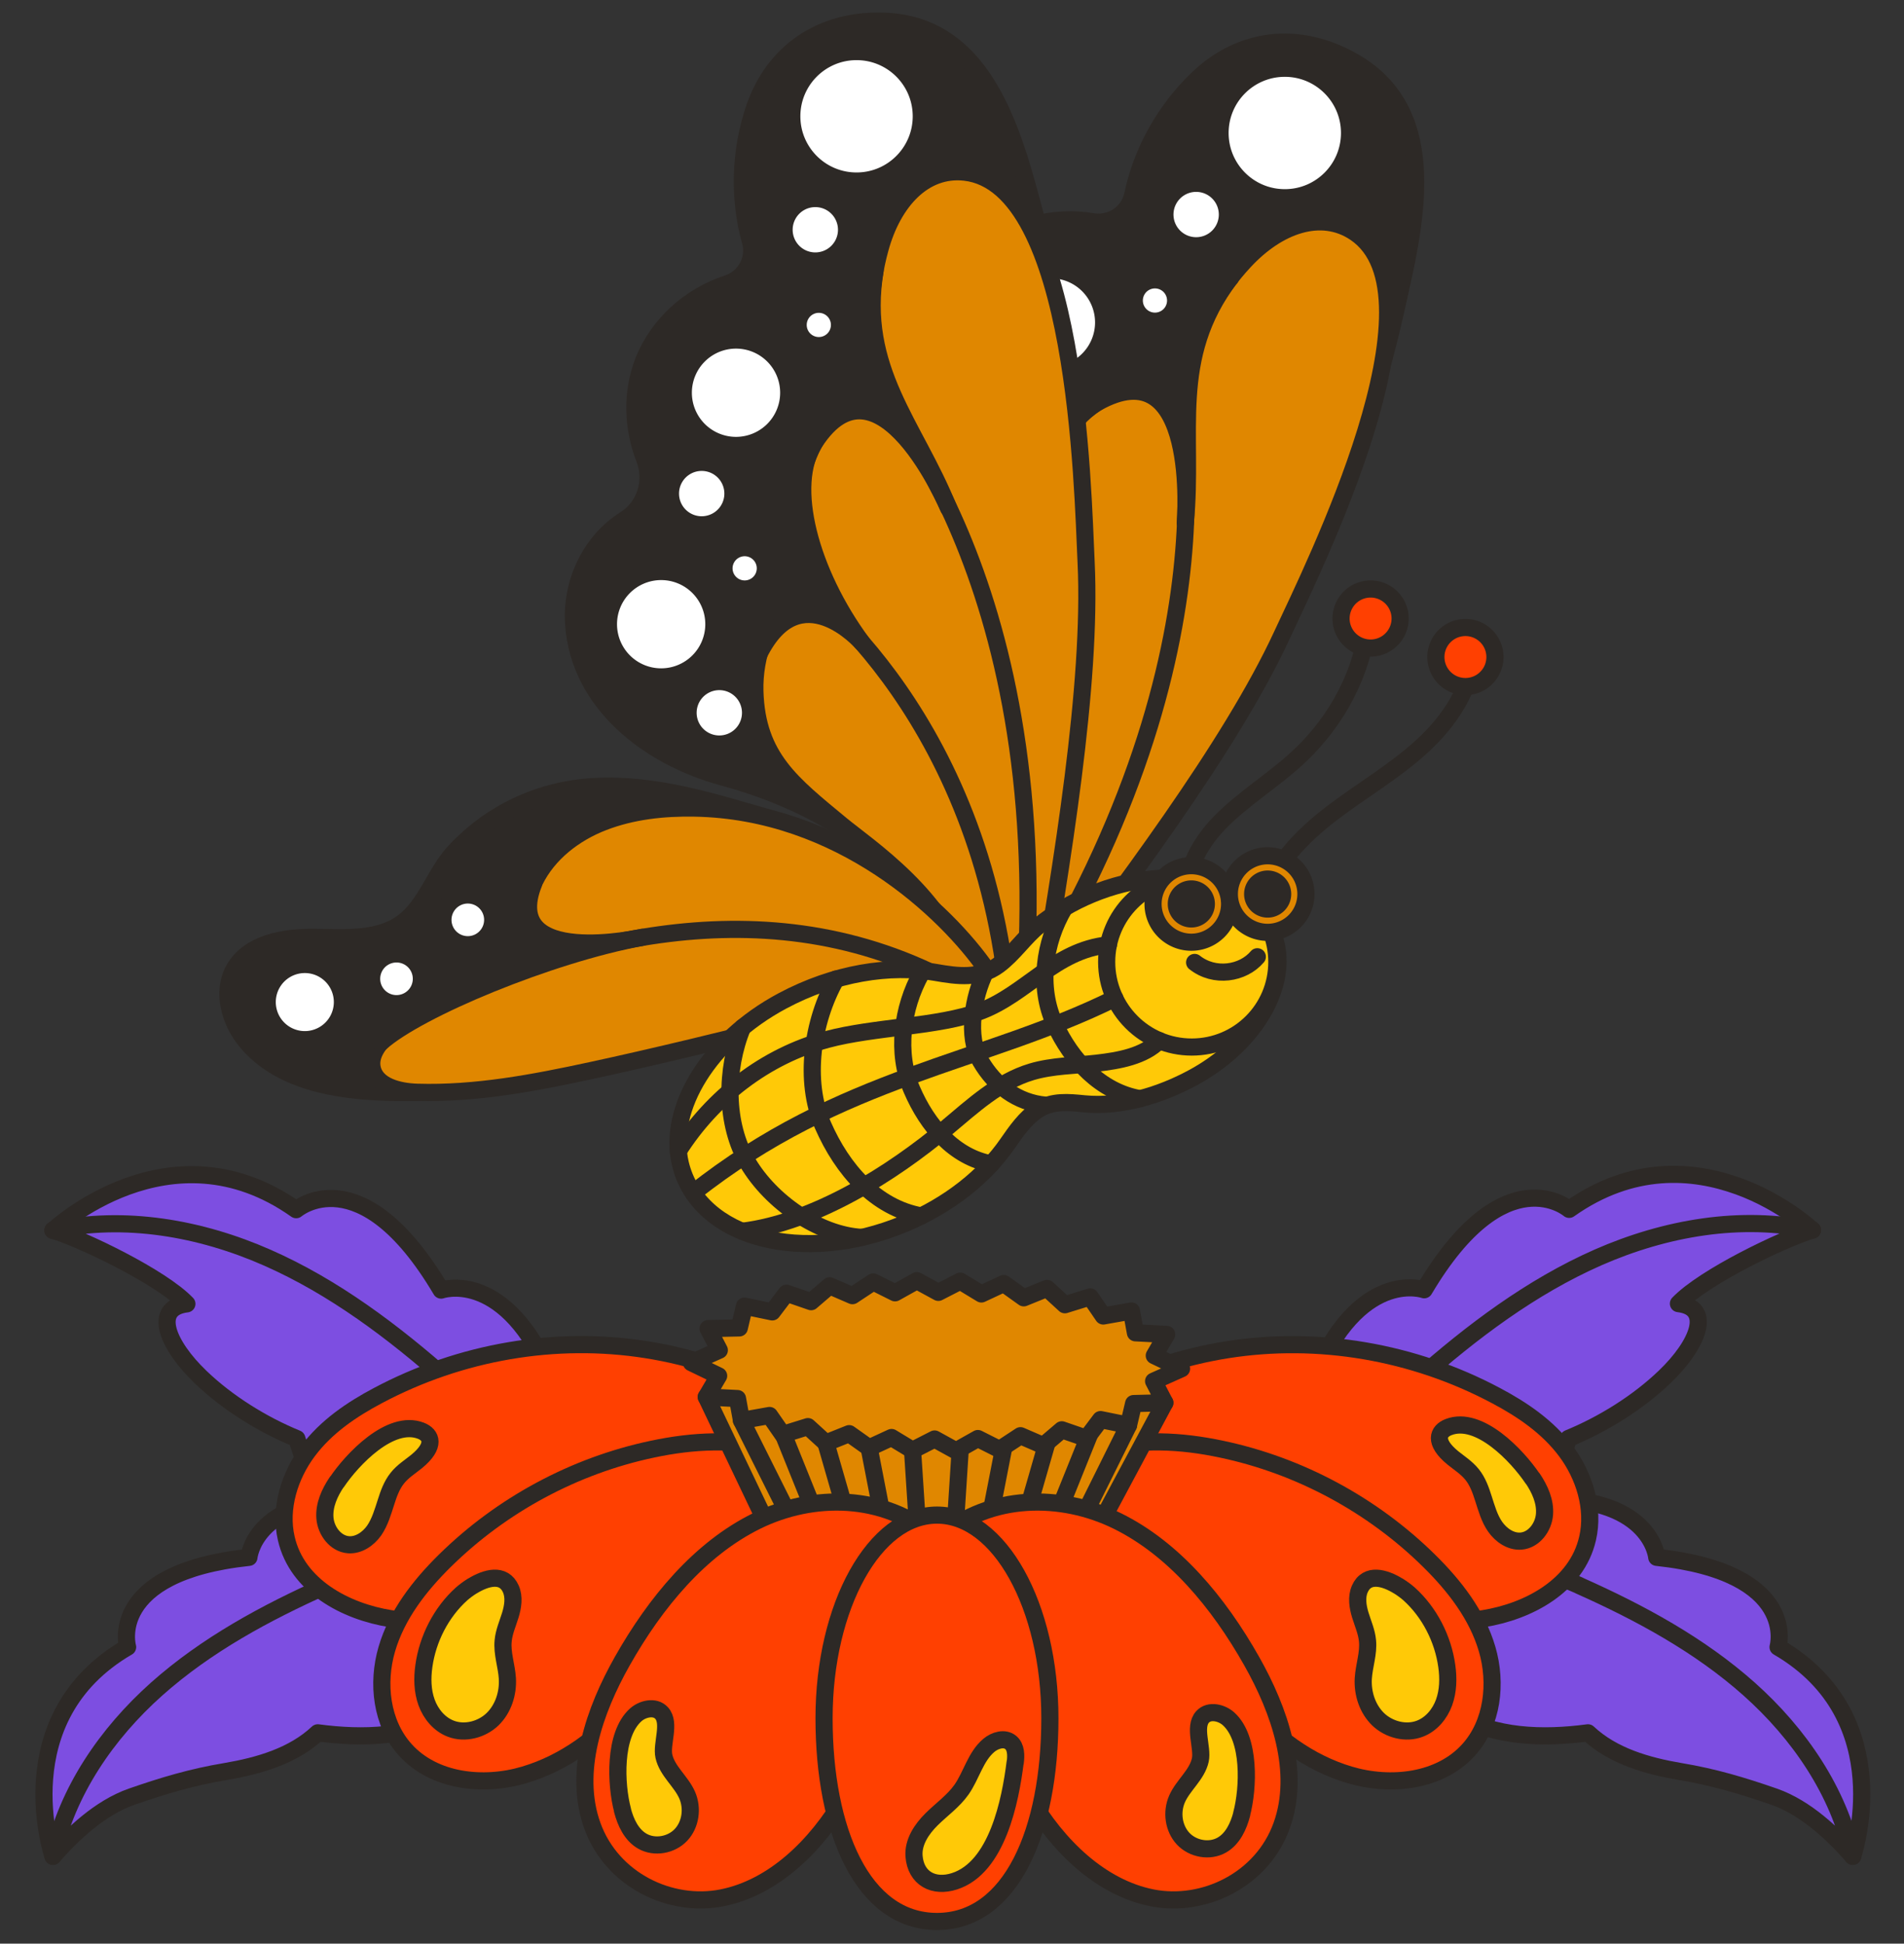 <svg fill="none" height="340" width="333" xmlns="http://www.w3.org/2000/svg"><rect width="100%" height="100%" fill="#333333" stroke="none"/><path d="M304.02 207.496c7.867 2.86 12.973 7.688 12.973 7.688l-14.165.815-62.146 44.324s-18.238-3.536-10.172-21c8.066-17.463 18.576-13.708 18.576-13.708 14.086-23.782 25.351-14.066 25.351-14.066 11.046-7.828 21.695-6.914 29.563-4.053" fill="#7D4EE1"></path><path d="M304.02 207.496c7.867 2.86 12.973 7.688 12.973 7.688l-14.165.815-62.146 44.324s-18.238-3.536-10.172-21c8.066-17.463 18.576-13.708 18.576-13.708 14.086-23.782 25.351-14.066 25.351-14.066 11.046-7.828 21.695-6.914 29.563-4.053" stroke-width="3" stroke-linejoin="round" stroke-linecap="round" stroke="#2D2926"></path><path d="M247.834 241.429c9.596-8.483 19.947-16.311 31.669-21.476 11.721-5.146 24.973-7.49 37.489-4.788-5.225 1.589-18.953 8.185-23.443 12.874 6.099.735 3.417 7.231-2.384 12.794-4.689 4.51-10.828 8.325-16.848 10.788-2.543 8.384-6.636 16.749-13.848 21.715-7.231 4.967-20.821 5.961-24.933-3.536-4.729-10.867 4.887-21.795 12.338-28.391l-.04.02ZM95.728 239.383c-8.066-17.463-18.576-13.708-18.576-13.708-14.086-23.782-25.35-14.067-25.35-14.067-22.113-15.655-42.537 3.636-42.537 3.636l14.166.815 62.145 44.324s18.238-3.536 10.172-21h-.02Z" stroke-width="3" stroke-linejoin="round" stroke-linecap="round" stroke="#2D2926" fill="#7D4EE1"></path><path d="M78.4 241.469c-9.595-8.483-19.946-16.311-31.668-21.477-11.722-5.165-24.974-7.49-37.49-4.788 5.225 1.59 18.953 8.186 23.443 12.875-6.099.735-3.417 7.231 2.385 12.794 4.688 4.51 10.827 8.325 16.847 10.788 2.543 8.384 6.636 16.748 13.848 21.715 7.232 4.967 20.821 5.961 24.933-3.536 4.729-10.868-4.887-21.795-12.337-28.391l.04.02ZM271.378 262.211c17.503.099 18.377 10.212 18.377 10.212 25.014 2.682 21.219 15.695 21.219 15.695 21.318 12.397 13.053 36.616 13.053 36.616l-6.02-11.424-60.179-34.729s-3.953-16.45 13.55-16.35v-.02Z" stroke-width="3" stroke-linejoin="round" stroke-linecap="round" stroke="#2D2926" fill="#7D4EE1"></path><path d="M276.181 277.35c10.649 4.748 21.04 10.371 29.742 18.119 8.702 7.768 15.635 17.841 18.119 29.245-3.278-3.735-8.126-8.444-13.729-10.411-5.602-1.947-10.589-3.437-16.43-4.41-5.841-.994-11.841-2.722-16.152-6.775-7.907 1.053-16.391.815-23.205-3.278-6.835-4.113-12.795-14.98-6.477-21.993 7.212-8.007 19.887-4.173 28.172-.497h-.04ZM61.915 262.211c-17.503.099-18.377 10.212-18.377 10.212-25.013 2.682-21.219 15.695-21.219 15.695-21.318 12.397-13.053 36.616-13.053 36.616l6.02-11.424 60.179-34.729s3.953-16.45-13.55-16.35v-.02Z" stroke-width="3" stroke-linejoin="round" stroke-linecap="round" stroke="#2D2926" fill="#7D4EE1"></path><path d="M57.126 277.35c-10.649 4.748-21.04 10.371-29.742 18.119-8.702 7.768-15.635 17.841-18.119 29.245 3.278-3.735 8.126-8.444 13.729-10.411 5.602-1.947 10.589-3.437 16.43-4.41 5.841-.994 11.841-2.722 16.152-6.775 7.907 1.053 16.39.815 23.205-3.278 6.835-4.113 12.795-14.98 6.477-21.993-7.212-8.007-19.887-4.173-28.172-.497h.04Z" stroke-width="3" stroke-linejoin="round" stroke-linecap="round" stroke="#2D2926" fill="#7D4EE1"></path><path d="M172.101 258.337c11.602-11.841 26.662-19.729 42.536-22.232 15.874-2.503 32.523.318 47.006 8.026 4.57 2.424 9.02 5.424 12.219 9.696 3.199 4.271 5.026 10.013 3.795 15.298-1.908 8.304-10.371 12.774-18.239 14.026-14.781 2.344-30.556-3.318-41.205-14.781" fill="#FF4001"></path><path d="M172.101 258.337c11.602-11.841 26.662-19.729 42.536-22.232 15.874-2.503 32.523.318 47.006 8.026 4.57 2.424 9.02 5.424 12.219 9.696 3.199 4.271 5.026 10.013 3.795 15.298-1.908 8.304-10.371 12.774-18.239 14.026-14.781 2.344-30.556-3.318-41.205-14.781" stroke-width="3" stroke-linejoin="round" stroke-linecap="round" stroke="#2D2926"></path><path d="M176.012 266.82c2.921-6.596 9.298-11.265 16.232-13.251 6.934-1.987 14.364-1.57 21.437-.06 13.629 2.881 26.364 9.755 36.278 19.53 4.43 4.37 8.384 9.457 10.132 15.437 1.749 5.98.954 12.953-3.198 17.582-5.007 5.603-13.669 6.557-20.861 4.411-14.484-4.311-23.583-18.238-31.411-31.172" fill="#FF4001"></path><path d="M176.012 266.82c2.921-6.596 9.298-11.265 16.232-13.251 6.934-1.987 14.364-1.57 21.437-.06 13.629 2.881 26.364 9.755 36.278 19.53 4.43 4.37 8.384 9.457 10.132 15.437 1.749 5.98.954 12.953-3.198 17.582-5.007 5.603-13.669 6.557-20.861 4.411-14.484-4.311-23.583-18.238-31.411-31.172" stroke-width="3" stroke-linejoin="round" stroke-linecap="round" stroke="#2D2926"></path><path d="M155.626 258.337c-11.603-11.841-26.662-19.729-42.536-22.232-15.894-2.523-32.523.318-47.007 8.026-4.57 2.424-9.02 5.424-12.218 9.696-3.199 4.271-5.027 10.013-3.795 15.298 1.907 8.304 10.37 12.774 18.238 14.026 14.782 2.344 30.557-3.318 41.206-14.781" fill="#FF4001"></path><path d="M155.626 258.337c-11.603-11.841-26.662-19.729-42.536-22.232-15.894-2.523-32.523.318-47.007 8.026-4.57 2.424-9.02 5.424-12.218 9.696-3.199 4.271-5.027 10.013-3.795 15.298 1.907 8.304 10.37 12.774 18.238 14.026 14.782 2.344 30.557-3.318 41.206-14.781" stroke-width="3" stroke-linejoin="round" stroke-linecap="round" stroke="#2D2926"></path><path d="M151.73 266.82c-2.921-6.596-9.298-11.265-16.232-13.251-6.934-1.987-14.364-1.57-21.437-.06-13.629 2.881-26.364 9.755-36.278 19.53-4.43 4.37-8.384 9.457-10.132 15.437-1.749 5.98-.954 12.953 3.198 17.582 5.007 5.603 13.67 6.557 20.861 4.411 14.484-4.311 23.583-18.238 31.411-31.172" fill="#FF4001"></path><path d="M151.73 266.82c-2.921-6.596-9.298-11.265-16.232-13.251-6.934-1.987-14.364-1.57-21.437-.06-13.629 2.881-26.364 9.755-36.278 19.53-4.43 4.37-8.384 9.457-10.132 15.437-1.749 5.98-.954 12.953 3.198 17.582 5.007 5.603 13.67 6.557 20.861 4.411 14.484-4.311 23.583-18.238 31.411-31.172" stroke-width="3" stroke-linejoin="round" stroke-linecap="round" stroke="#2D2926"></path><path d="m123.519 244.37 10.152 21.278 30.457 8.702 28.371-7.967 11.225-21" fill="#E08700"></path><path d="m123.519 244.37 10.152 21.278 30.457 8.702 28.371-7.967 11.225-21" stroke-width="3" stroke-linejoin="round" stroke-linecap="round" stroke="#2D2926"></path><path d="m206.647 239.423-4.887 2.185 1.966 3.775-5.463.139-.894 3.795-4.888-.994-2.463 3.278-4.311-1.49-3.239 2.762-3.993-1.728-3.656 2.404-3.794-1.908-3.815 2.146-3.755-2.066-3.854 1.967-3.676-2.226-3.914 1.808-3.496-2.483-4.073 1.629-3.139-2.861-4.411 1.371-2.304-3.318-4.908.874-.695-3.834-5.464-.278 2.166-3.696-4.768-2.304 4.887-2.186-1.967-3.774 5.464-.12.894-3.814 4.867 1.013 2.484-3.278 4.311 1.49 3.239-2.782 3.993 1.729 3.636-2.404 3.814 1.907 3.815-2.126 3.755 2.047 3.834-1.967 3.695 2.245 3.914-1.828 3.497 2.503 4.073-1.649 3.119 2.861 4.43-1.371 2.285 3.338 4.927-.874.696 3.815 5.463.278-2.165 3.715 4.768 2.285Z" stroke-width="3" stroke-linejoin="round" stroke-linecap="round" stroke="#2D2926" fill="#E08700"></path><path d="m129.681 248.482 9.357 18.716M137.053 251.065l7.073 17.563M144.442 252.416l4.947 17.166M159.598 253.687l1.272 19.451M152.008 253.27l3.616 18.656M197.372 249.317l-8.881 17.88M190.497 251.065l-7.073 17.563M183.101 252.416l-4.947 17.166M167.928 253.687l-1.252 19.451M175.535 253.27l-3.636 18.656" stroke-width="3" stroke-linejoin="round" stroke-linecap="round" stroke="#2D2926"></path><path d="M163.239 268.727c-8.663-7.331-20.98-7.549-30.914-2.662-9.914 4.887-17.682 14.225-23.503 24.536-4.848 8.583-8.623 19.331-5.225 28.768 3.437 9.537 13.688 14.404 22.668 12.616 8.98-1.788 16.49-9.04 21.497-17.642 5.007-8.603 7.828-18.537 10.589-28.351" fill="#FF4001"></path><path d="M163.239 268.727c-8.663-7.331-20.98-7.549-30.914-2.662-9.914 4.887-17.682 14.225-23.503 24.536-4.848 8.583-8.623 19.331-5.225 28.768 3.437 9.537 13.688 14.404 22.668 12.616 8.98-1.788 16.49-9.04 21.497-17.642 5.007-8.603 7.828-18.537 10.589-28.351" stroke-width="3" stroke-linejoin="round" stroke-linecap="round" stroke="#2D2926"></path><path d="M164.511 268.727c8.662-7.331 20.98-7.549 30.914-2.662 9.913 4.887 17.682 14.225 23.503 24.536 4.847 8.583 8.622 19.331 5.225 28.768-3.437 9.537-13.689 14.404-22.669 12.616-8.96-1.788-16.49-9.04-21.497-17.642-5.006-8.603-7.827-18.537-10.589-28.351" fill="#FF4001"></path><path d="M164.511 268.727c8.662-7.331 20.98-7.549 30.914-2.662 9.913 4.887 17.682 14.225 23.503 24.536 4.847 8.583 8.622 19.331 5.225 28.768-3.437 9.537-13.689 14.404-22.669 12.616-8.96-1.788-16.49-9.04-21.497-17.642-5.006-8.603-7.827-18.537-10.589-28.351" stroke-width="3" stroke-linejoin="round" stroke-linecap="round" stroke="#2D2926"></path><path d="M183.62 300.575c0 19.629-6.735 35.542-19.748 35.542-13.014 0-19.749-15.913-19.749-35.542s8.841-35.543 19.749-35.543c10.907 0 19.748 15.914 19.748 35.543Z" stroke-width="3" stroke-linejoin="round" stroke-linecap="round" stroke="#2D2926" fill="#FF4001"></path><path d="M82.616 277.429c-.735.457-1.39.954-1.887 1.391-3.577 3.218-5.94 7.867-6.596 12.616-.298 2.126-.259 4.351.476 6.377.736 2.027 2.245 3.835 4.252 4.59 2.444.933 5.384.158 7.271-1.649 1.888-1.828 2.762-4.55 2.603-7.173-.139-2.205-.954-4.37-.735-6.556.14-1.55.795-3 1.252-4.49.457-1.49.715-3.139.1-4.569-1.273-2.901-4.392-1.967-6.716-.537h-.02ZM58.895 259.251c-1.252 1.867-2.246 4.053-2.067 6.298.18 2.245 1.848 4.49 4.113 4.668 1.788.14 3.477-1.033 4.51-2.503 1.013-1.49 1.51-3.258 2.066-4.967.457-1.45.993-2.96 1.967-4.172.934-1.192 2.225-1.987 3.377-2.92 3.398-2.782 2.603-4.669.735-5.384-5.324-2.047-11.98 4.986-14.682 9l-.02-.02ZM108.86 316.647c.556 2.126 1.57 4.331 3.477 5.424 2.146 1.232 5.086.696 6.775-1.112 1.688-1.808 2.066-4.649 1.073-6.934-1.073-2.444-3.497-4.212-4.073-6.815-.477-2.165 1.212-5.761-.398-7.549-1.192-1.312-3.397-.716-4.549.337-3.855 3.477-3.477 12.159-2.285 16.649h-.02ZM177.563 308.303c.159-1.232.159-2.702-.795-3.497-1.073-.894-2.761-.397-3.834.517-2.325 1.967-3.02 5.225-4.768 7.728-1.411 2.007-3.477 3.457-5.226 5.186-1.748 1.728-3.258 3.993-3.079 6.437.298 3.953 3.457 5.583 7.073 4.41 7.49-2.404 9.775-14.125 10.609-20.801l.02.02ZM244.552 277.429c.735.457 1.391.954 1.888 1.391 3.576 3.218 5.94 7.867 6.596 12.616.298 2.126.258 4.351-.477 6.377-.735 2.027-2.245 3.835-4.252 4.59-2.443.933-5.384.158-7.271-1.649-1.888-1.828-2.762-4.55-2.603-7.173.139-2.205.954-4.37.735-6.556-.139-1.55-.794-3-1.251-4.49-.457-1.49-.716-3.139-.1-4.569 1.272-2.901 4.391-1.967 6.716-.537h.019ZM268.058 258.615c1.252 1.867 2.245 4.053 2.066 6.298-.179 2.245-1.848 4.49-4.112 4.669-1.789.139-3.477-1.033-4.51-2.504-1.033-1.47-1.51-3.258-2.067-4.967-.457-1.45-.993-2.96-1.966-4.172-.974-1.212-2.226-1.986-3.378-2.92-3.397-2.782-2.603-4.669-.735-5.384 5.324-2.047 11.98 4.986 14.682 9l.02-.02ZM217.176 317.323c-.556 2.126-1.569 4.331-3.477 5.424-2.145 1.232-5.086.695-6.774-1.113-1.689-1.808-2.067-4.649-1.073-6.934 1.073-2.443 3.496-4.211 4.073-6.814.476-2.166-1.212-5.762.397-7.55 1.192-1.311 3.397-.715 4.55.338 3.854 3.477 3.476 12.159 2.284 16.649h.02Z" stroke-width="3" stroke-linejoin="round" stroke-linecap="round" stroke="#2D2926" fill="#FFC907"></path><path d="M220.916 157.569c1.887-6.278 6.715-11.245 11.92-15.239 5.206-3.993 10.947-7.291 15.795-11.721 4.848-4.411 8.841-10.312 9.099-16.868M208.096 158.681c-1.57-5.245 1.311-10.788 5.344-14.9 4.033-4.093 9.179-7.232 13.43-11.146 7.133-6.556 11.603-15.298 12.437-24.318" stroke-width="3" stroke-linejoin="round" stroke-linecap="round" stroke="#2D2926"></path><path d="M179.287 175.827c18.993-23.801 40.55-53.384 50.106-76.887 5.92-14.543 11.344-29.364 14.741-44.702 3.159-14.205 8.464-34.33-7.35-43.43-9.795-5.622-19.908-4.132-27.279 2.92-5.701 5.444-9.774 12.636-11.403 20.365-.676 3.178-3.795 5.225-6.994 4.688-6.794-1.152-14.126.736-19.331 5.285-4.351 3.815-7.033 9.358-7.649 15.12-.457 4.211-3.775 7.569-7.987 7.887-6.894.536-13.43 5.265-16.41 12.139-5.464 12.556.735 26.483 10.828 35.781 6.695 6.179 12.437 13.331 16.371 21.556 4.092 8.583 8.403 19.59 5.662 28.689" fill="#2D2926"></path><path d="M179.287 175.827c18.993-23.801 40.55-53.384 50.106-76.887 5.92-14.543 11.344-29.364 14.741-44.702 3.159-14.205 8.464-34.33-7.35-43.43-9.795-5.622-19.908-4.132-27.279 2.92-5.701 5.444-9.774 12.636-11.403 20.365-.676 3.178-3.795 5.225-6.994 4.688-6.794-1.152-14.126.736-19.331 5.285-4.351 3.815-7.033 9.358-7.649 15.12-.457 4.211-3.775 7.569-7.987 7.887-6.894.536-13.43 5.265-16.41 12.139-5.464 12.556.735 26.483 10.828 35.781 6.695 6.179 12.437 13.331 16.371 21.556 4.092 8.583 8.403 19.59 5.662 28.689" stroke-width="3" stroke-linejoin="round" stroke-linecap="round" stroke="#2D2926"></path><path d="M224.705 34.59c6.254 0 11.324-5.07 11.324-11.325 0-6.255-5.07-11.325-11.324-11.325-6.255 0-11.325 5.07-11.325 11.325 0 6.254 5.07 11.324 11.325 11.324ZM183.663 65.622a9.22 9.22 0 1 0 0-18.438 9.22 9.22 0 0 0 0 18.438ZM153.342 95.463a9.218 9.218 0 0 0 9.218-9.218 9.22 9.22 0 1 0-9.218 9.218ZM155.113 110.125a5.463 5.463 0 1 0 0-10.926 5.463 5.463 0 0 0 0 10.926ZM201.995 56.185a3.615 3.615 0 1 0 0-7.23 3.615 3.615 0 0 0 0 7.23ZM170.114 74.702a5.464 5.464 0 1 0 0-10.927 5.464 5.464 0 0 0 0 10.927ZM209.127 42.993a5.464 5.464 0 1 0 0-10.927 5.464 5.464 0 0 0 0 10.927Z" stroke-width="3" stroke-linejoin="round" stroke-linecap="round" stroke="#2D2926" fill="#fff"></path><path d="M180.461 176.502c15.616-20.642 34.768-45.953 43.768-65.443 5.583-12.04 29.145-59.364 12.755-70.37-5.96-3.994-13.49-1.292-19.331 5.006-4.53 4.867-8.086 10.947-9.994 17.185-.774 2.563-3.159 4.51-5.344 4.391-4.629-.238-9.934 1.967-14.026 6.08-3.418 3.436-5.841 8.085-6.835 12.675-.735 3.358-3.377 6.338-6.357 7.013-4.868 1.113-9.894 5.483-12.656 11.185-5.066 10.431-1.748 17.345 2.583 27.656 2.265 5.384 10.43 20.046 7.212 32.702" fill="#E08700"></path><path d="M180.461 176.502c15.616-20.642 34.768-45.953 43.768-65.443 5.583-12.04 29.145-59.364 12.755-70.37-5.96-3.994-13.49-1.292-19.331 5.006-4.53 4.867-8.086 10.947-9.994 17.185-.774 2.563-3.159 4.51-5.344 4.391-4.629-.238-9.934 1.967-14.026 6.08-3.418 3.436-5.841 8.085-6.835 12.675-.735 3.358-3.377 6.338-6.357 7.013-4.868 1.113-9.894 5.483-12.656 11.185-5.066 10.431-1.748 17.345 2.583 27.656 2.265 5.384 10.43 20.046 7.212 32.702" stroke-width="3" stroke-linejoin="round" stroke-linecap="round" stroke="#2D2926"></path><path d="M176.928 88.47s18.218 32.006 2.026 78.317M205.2 66.318s12.795 41.622-22.669 102.158" stroke-width="3" stroke-linejoin="round" stroke-linecap="round" stroke="#2D2926"></path><path d="M215.167 48.616c-10.649 14.106-6.318 27.119-7.868 42.854 0 0 2.563-31.152-15.477-21-7.788 4.37-11.205 19.728-8.841 34.907 0 0-3.894-15.973-16.887-6.556l.437-6.298 15.338-14.444 4.768-10.053 17.424-9L219.458 39l-4.272 9.656-.019-.04Z" stroke-width="3" stroke-linejoin="round" stroke-linecap="round" stroke="#2D2926" fill="#2D2926"></path><path d="M170.804 87.933a3.616 3.616 0 1 0 0-7.231 3.616 3.616 0 0 0 0 7.231Z" stroke-width="3" stroke-linejoin="round" stroke-linecap="round" stroke="#2D2926" fill="#fff"></path><path d="M135.205 143.304c-10.212-2.94-20.424-6.298-31.212-5.722-9.397.497-18.02 4.47-24.437 11.345-3.556 3.794-4.987 9.437-9.198 12.496-4.292 3.099-10.093 2.603-15.378 2.543-5.304-.059-11.444.974-14.046 5.583-2.225 3.973-.755 9.179 2.185 12.695 5.702 6.835 15.457 8.543 24.358 8.821 20.622.596 41.384-4.231 59.622-13.907" fill="#2D2926"></path><path d="M135.205 143.304c-10.212-2.94-20.424-6.298-31.212-5.722-9.397.497-18.02 4.47-24.437 11.345-3.556 3.794-4.987 9.437-9.198 12.496-4.292 3.099-10.093 2.603-15.378 2.543-5.304-.059-11.444.974-14.046 5.583-2.225 3.973-.755 9.179 2.185 12.695 5.702 6.835 15.457 8.543 24.358 8.821 20.622.596 41.384-4.231 59.622-13.907" stroke-width="3" stroke-linejoin="round" stroke-linecap="round" stroke="#2D2926"></path><path d="M180.064 176.622c5.841-29.881 11.284-66.08 8.9-91.351-1.47-15.616-3.516-31.272-7.589-46.45-3.775-14.046-8.364-34.37-26.583-35.106-11.285-.457-19.549 5.543-22.847 15.199-2.543 7.47-2.822 15.735-.696 23.324.874 3.12-.934 6.397-4.033 7.39-6.556 2.127-12.198 7.173-14.702 13.63-2.086 5.404-1.907 11.563.199 16.947 1.55 3.933.159 8.443-3.437 10.688-5.861 3.676-9.477 10.868-8.941 18.338.954 13.649 12.894 23.126 26.126 26.722 8.801 2.384 17.186 6.079 24.477 11.543 7.609 5.702 16.51 13.47 18.278 22.828" fill="#2D2926"></path><path d="M180.064 176.622c5.841-29.881 11.284-66.08 8.9-91.351-1.47-15.616-3.516-31.272-7.589-46.45-3.775-14.046-8.364-34.37-26.583-35.106-11.285-.457-19.549 5.543-22.847 15.199-2.543 7.47-2.822 15.735-.696 23.324.874 3.12-.934 6.397-4.033 7.39-6.556 2.127-12.198 7.173-14.702 13.63-2.086 5.404-1.907 11.563.199 16.947 1.55 3.933.159 8.443-3.437 10.688-5.861 3.676-9.477 10.868-8.941 18.338.954 13.649 12.894 23.126 26.126 26.722 8.801 2.384 17.186 6.079 24.477 11.543 7.609 5.702 16.51 13.47 18.278 22.828" stroke-width="3" stroke-linejoin="round" stroke-linecap="round" stroke="#2D2926"></path><path d="M149.806 31.669c6.254 0 11.324-5.07 11.324-11.325 0-6.254-5.07-11.324-11.324-11.324-6.255 0-11.325 5.07-11.325 11.324 0 6.255 5.07 11.325 11.325 11.325ZM128.725 77.92a9.218 9.218 0 0 0 9.218-9.219 9.219 9.219 0 1 0-9.218 9.219ZM115.632 118.41a9.218 9.218 0 0 0 9.219-9.218 9.218 9.218 0 0 0-9.219-9.219 9.218 9.218 0 0 0-9.218 9.219 9.218 9.218 0 0 0 9.218 9.218ZM125.73 130.152a5.464 5.464 0 1 0 0-10.927 5.464 5.464 0 0 0 0 10.927ZM53.31 181.866a6.576 6.576 0 1 0 0-13.152 6.576 6.576 0 0 0 0 13.152ZM143.207 60.457a3.616 3.616 0 1 0 0-7.232 3.616 3.616 0 0 0 0 7.232ZM69.346 175.569a4.351 4.351 0 1 0 0-8.702 4.351 4.351 0 0 0 0 8.702ZM81.817 165.258a4.351 4.351 0 1 0 0-8.702 4.351 4.351 0 0 0 0 8.702ZM122.649 91.807a5.464 5.464 0 1 0 0-10.927 5.464 5.464 0 0 0 0 10.927ZM142.595 45.655a5.463 5.463 0 1 0 0-10.926 5.463 5.463 0 0 0 0 10.926Z" stroke-width="3" stroke-linejoin="round" stroke-linecap="round" stroke="#2D2926" fill="#fff"></path><path d="M181.396 176.681c4.312-25.529 9.577-56.821 8.563-78.258-.635-13.251-1.589-66.119-21.218-68.304-7.133-.795-12.556 5.086-14.821 13.37-1.768 6.398-2.106 13.431-.914 19.868.497 2.643-.735 5.464-2.702 6.358-4.212 1.927-7.907 6.337-9.616 11.88-1.43 4.63-1.45 9.875-.199 14.404.914 3.318-.079 7.173-2.404 9.159-3.794 3.239-6.238 9.437-6.059 15.775.338 11.603 6.477 16.192 15.079 23.325 4.51 3.735 18.517 12.973 21.517 25.668" fill="#E08700"></path><path d="M181.396 176.681c4.312-25.529 9.577-56.821 8.563-78.258-.635-13.251-1.589-66.119-21.218-68.304-7.133-.795-12.556 5.086-14.821 13.37-1.768 6.398-2.106 13.431-.914 19.868.497 2.643-.735 5.464-2.702 6.358-4.212 1.927-7.907 6.337-9.616 11.88-1.43 4.63-1.45 9.875-.199 14.404.914 3.318-.079 7.173-2.404 9.159-3.794 3.239-6.238 9.437-6.059 15.775.338 11.603 6.477 16.192 15.079 23.325 4.51 3.735 18.517 12.973 21.517 25.668" stroke-width="3" stroke-linejoin="round" stroke-linecap="round" stroke="#2D2926"></path><path d="M172.656 169.748c-7.172-10.411-25.728-27.974-51.218-28.391-5.404-.099-10.888.497-15.934 2.444-5.046 1.947-9.636 5.483-12 10.331-2.086 4.271-2.384 9.357-4.987 13.331-4.51 6.894-14.086 8.185-20.443 13.43-1.808 1.49-3.477 3.715-2.96 6 .695 3.119 4.629 4.073 7.827 4.172 10.252.318 20.404-1.629 30.437-3.794 21.497-4.629 52.47-12.735 73.748-18.298" fill="#E08700"></path><path d="M172.656 169.748c-7.172-10.411-25.728-27.974-51.218-28.391-5.404-.099-10.888.497-15.934 2.444-5.046 1.947-9.636 5.483-12 10.331-2.086 4.271-2.384 9.357-4.987 13.331-4.51 6.894-14.086 8.185-20.443 13.43-1.808 1.49-3.477 3.715-2.96 6 .695 3.119 4.629 4.073 7.827 4.172 10.252.318 20.404-1.629 30.437-3.794 21.497-4.629 52.47-12.735 73.748-18.298" stroke-width="3" stroke-linejoin="round" stroke-linecap="round" stroke="#2D2926"></path><path d="M137.589 100.251s30.953 19.947 38.006 68.503M152.412 67.55s30.596 30.993 27.119 101.065" stroke-width="3" stroke-linejoin="round" stroke-linecap="round" stroke="#2D2926"></path><path d="M153.064 47.245c-2.921 17.423 6.934 26.96 12.834 41.642 0 0-12.119-28.808-23.424-11.484-4.867 7.47-.814 22.669 8.285 35.027 0 0-10.847-12.358-18.02 1.987l-2.523-5.782 6.914-19.887-.417-11.126 11.285-16.033 4.39-24.874.656 10.53h.02Z" stroke-width="3" stroke-linejoin="round" stroke-linecap="round" stroke="#2D2926" fill="#2D2926"></path><path d="M73.082 176.562c23.245-10.271 58.728-22.907 92.82-4.947" stroke-width="3" stroke-linejoin="round" stroke-linecap="round" stroke="#2D2926"></path><path d="M66.578 182.403c6.477-5.841 29.543-15.457 45.755-18.437 0 0-24.815 5.523-19.013-9.377l-10.272 13.768-8.642 6.874" fill="#2D2926"></path><path d="M66.578 182.403c6.477-5.841 29.543-15.457 45.755-18.437 0 0-24.815 5.523-19.013-9.377l-10.272 13.768-8.642 6.874" stroke-width="3" stroke-linejoin="round" stroke-linecap="round" stroke="#2D2926"></path><path d="M130.239 103.033a3.616 3.616 0 1 0 0-7.232 3.616 3.616 0 0 0 0 7.232Z" stroke-width="3" stroke-linejoin="round" stroke-linecap="round" stroke="#2D2926" fill="#fff"></path><path d="M163.654 170.105c-7.967-1.411-17.702.099-26.861 5.007-12.675 6.794-20.106 18.735-17.801 28.45 3.159 13.212 21.556 17.841 39.159 10.51 7.867-3.278 14.145-8.345 18.039-13.987 1.51-2.166 3.12-4.53 5.385-5.98 2.523-1.59 5.284-1.292 8.105-1.013 6.398.615 13.252-1.51 18.835-4.51 10.45-5.603 16.569-15.457 14.662-23.464-2.603-10.887-17.781-14.702-32.304-8.662-3.298 1.371-6.418 3.199-9.199 5.464-2.503 2.026-4.411 4.966-7.053 6.913-3.338 2.464-7.113 1.947-10.987 1.272h.02Z" stroke-width="3" stroke-linejoin="round" stroke-linecap="round" stroke="#2D2926" fill="#FFC907"></path><path d="M121.237 208.668c25.907-20.543 50.761-22.649 73.748-34.033M208.933 168.357c3.457 2.741 8.444 1.987 10.967-.994" stroke-width="3" stroke-linejoin="round" stroke-linecap="round" stroke="#2D2926"></path><path d="M208.432 183.158c8.219 0 14.881-6.662 14.881-14.881 0-8.218-6.662-14.88-14.881-14.88-8.218 0-14.881 6.662-14.881 14.88 0 8.219 6.663 14.881 14.881 14.881Z" stroke-width="3" stroke-linejoin="round" stroke-linecap="round" stroke="#2D2926"></path><path d="M208.357 164.82a6.695 6.695 0 0 0 0-13.39 6.695 6.695 0 1 0 0 13.39Z" stroke-width="3" stroke-linejoin="round" stroke-linecap="round" stroke="#2D2926" fill="#E08700"></path><path d="M208.358 160.748a2.623 2.623 0 1 0 0-5.246 2.623 2.623 0 0 0 0 5.246Z" stroke-width="3" stroke-linejoin="round" stroke-linecap="round" stroke="#2D2926" fill="#2D2926"></path><path d="M221.705 163.092a6.696 6.696 0 1 0 0-13.392 6.696 6.696 0 0 0 0 13.392Z" stroke-width="3" stroke-linejoin="round" stroke-linecap="round" stroke="#2D2926" fill="#E08700"></path><path d="M221.707 159.019a2.622 2.622 0 1 0 0-5.245 2.622 2.622 0 0 0 0 5.245Z" stroke-width="3" stroke-linejoin="round" stroke-linecap="round" stroke="#2D2926" fill="#2D2926"></path><path d="M118.637 201.337c5.94-9.358 15.179-16.59 26.046-19.51 8.146-2.186 19.411-2.205 26.722-4.907 8.166-3.04 13.053-10.689 22.45-11.643M202.754 182.026c-2.682 2.761-7.113 3.516-10.927 3.953-3.815.438-7.729.418-11.404 1.51-5.722 1.709-10.272 5.961-14.861 9.795-9.616 8.046-23.086 16.53-35.742 18.099" stroke-width="3" stroke-linejoin="round" stroke-linecap="round" stroke="#2D2926"></path><path d="M186.162 158.82c-3.596 6.06-4.649 13.868-1.709 20.285 2.96 6.397 8.027 11.901 14.98 13.093M161.109 170.284c-3.377 6.079-4.39 13.887-1.649 20.285 2.742 6.397 7.451 11.86 13.947 13.033M146.228 171.257c-4.173 7.391-5.702 17.782-2.305 25.57 3.397 7.768 9.218 14.443 17.225 15.874M129.858 179.741c-3.019 7.311-3.099 16.847.934 23.662 4.033 6.814 12.378 12.656 19.967 13.053M172.36 169.986c-2.186 4.431-3.358 11.325-.875 15.596 2.484 4.272 6.398 7.311 11.404 7.748" stroke-width="3" stroke-linejoin="round" stroke-linecap="round" stroke="#2D2926"></path><path d="M239.709 113.364a5.166 5.166 0 1 0 0-10.332 5.166 5.166 0 0 0 0 10.332ZM256.294 120.099a5.165 5.165 0 1 0 0-10.33 5.165 5.165 0 0 0 0 10.33Z" stroke-width="3" stroke-linejoin="round" stroke-linecap="round" stroke="#2D2926" fill="#FF4001"></path></svg>